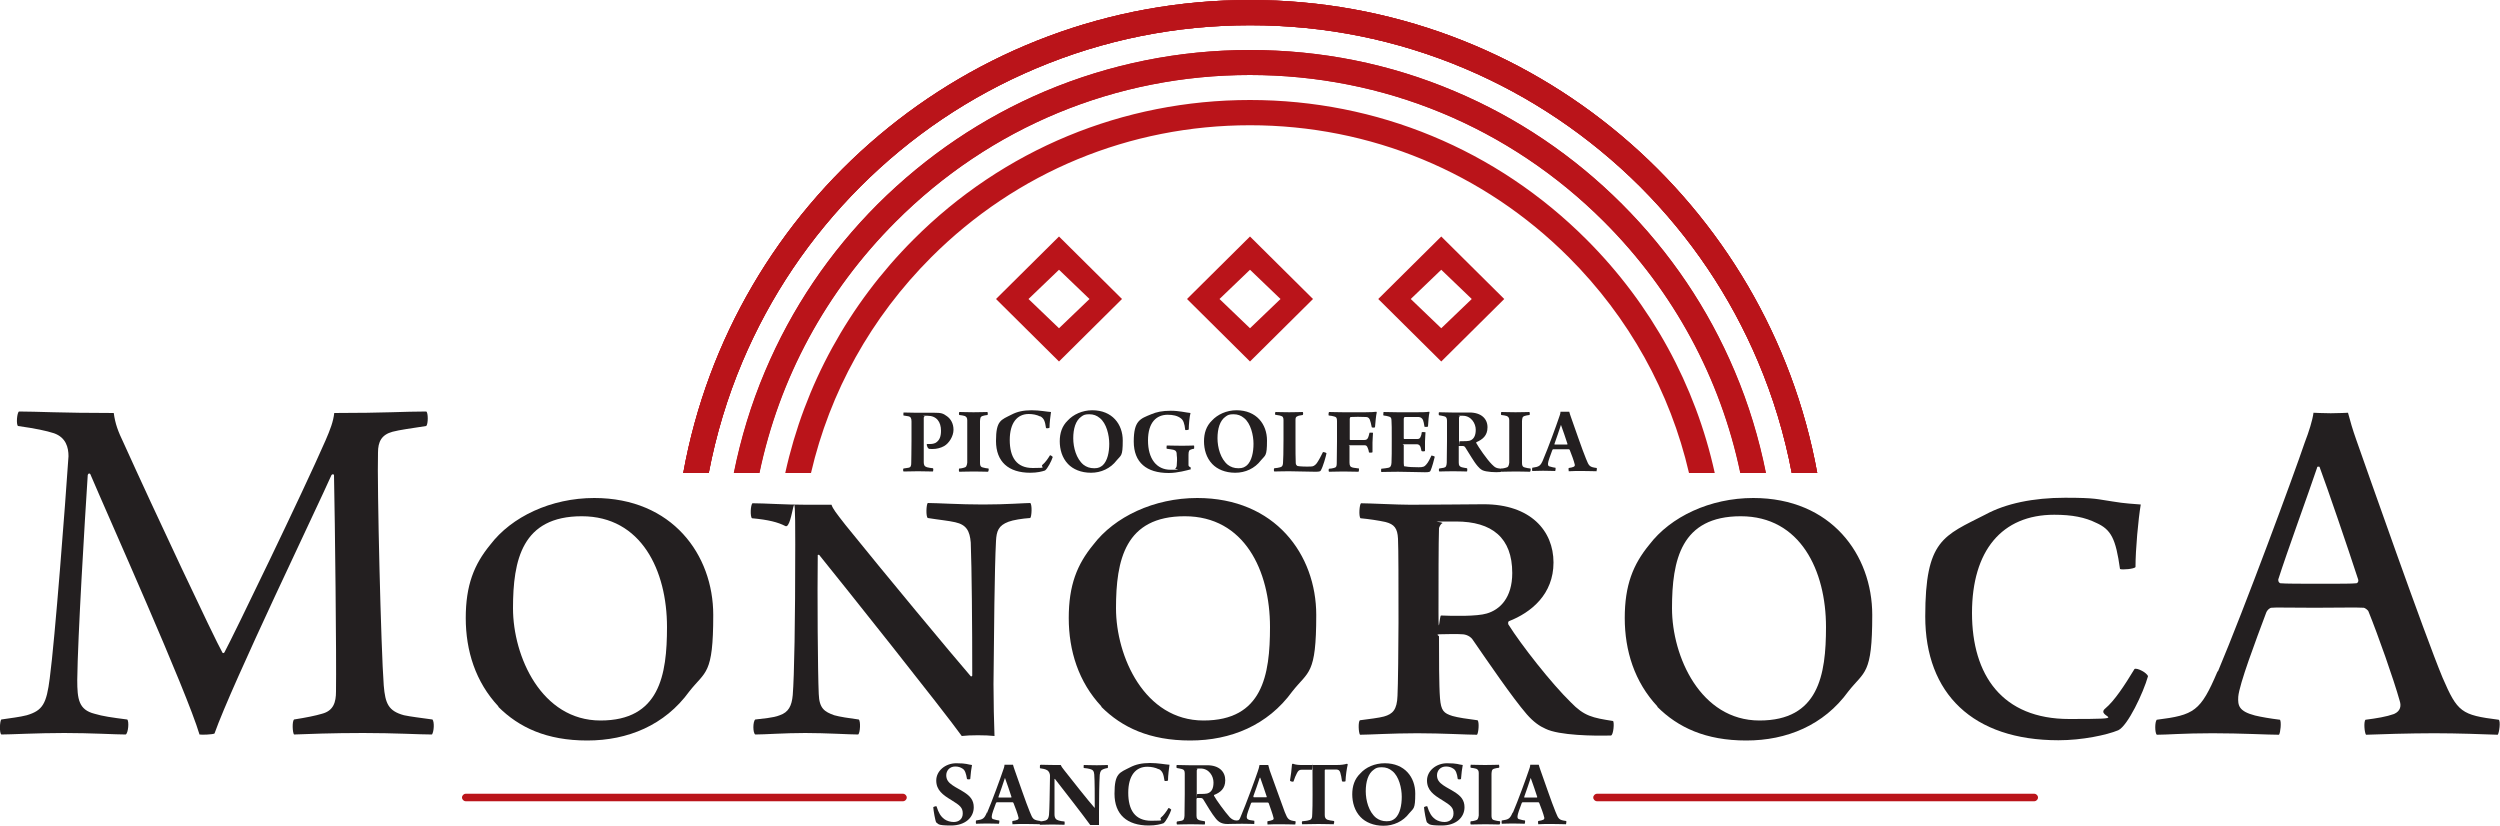 <svg xmlns="http://www.w3.org/2000/svg" id="b" width="1000" height="330.3" viewBox="0 0 1000 330.3"><g id="c"><g id="d"><path d="m7.6,164.6c7.1,0,16.6.6,37.9.6.6,4.4,1.7,7.3,4,12.1,12.1,26.8,36.2,78,39.5,83.8.2.2.6.2.8-.2,3.5-6.5,31.4-64.1,40.4-84.7,1.9-4.4,3.1-7.5,3.5-11,20.4,0,27.9-.6,36.8-.6.8.4.8,5,0,5.8-6.4,1-10.4,1.5-13.5,2.3-4.4,1.2-5.8,4-5.8,8.3-.4,12.9,1.2,78.9,2.3,93.2.6,7.3,1.9,10.2,8.1,11.9,2.9.6,6.4,1,11.4,1.7.8,1,.6,4.8-.2,6-5,0-14.8-.6-27.5-.6s-22.3.4-27.7.6c-.6-.8-.8-5.2,0-6,5-.8,8.5-1.5,11.2-2.3,4.6-1.2,5.6-4.6,5.6-8.9.2-13.7-.4-67.8-.8-86.6-.2-.4-.6-.4-1,0-5.6,12.7-39.7,83.4-46.8,103.4-.6.4-5.2.6-6,.4-5.2-17.5-36.4-87-43.7-104.2-.4-.4-.8-.2-1,.4-1.2,18.3-4,64.7-4.2,82,0,7.7.6,11.9,6.9,13.5,3.3,1,6.9,1.5,13.1,2.3.8.8.4,5.4-.6,6-4,0-13.9-.6-24.6-.6s-21.6.6-25.2.6c-.8-.8-.6-5.2,0-6,4-.6,7.5-1,10.2-1.7,6.4-1.9,7.9-4.6,9.2-14.8,2.1-15.8,6.2-69.5,7.5-88.8,0-3.5-1-7.5-5.8-9.2-3.1-1-7.3-1.9-14.4-2.9-.8-.6-.4-5.4.4-5.8Z" fill="#231f20" stroke-width="0"></path><path d="m199.4,282.6c-9.2-9.8-13.1-22.3-13.1-35.4s3.3-21.4,9.8-29.3c8.5-11.2,24.3-18.7,41.6-18.7,31.2,0,47.6,22.7,47.6,46.8s-3.1,22.3-9.6,30.6c-9.8,13.5-24.6,19.6-40.8,19.6s-27.3-5.2-35.6-13.5Zm67.4-31.8c0-22.5-10.2-44.3-34.1-44.3s-27.5,17.5-27.5,36.8,11.4,44.9,35,44.9,26.6-18.1,26.6-37.4Z" fill="#231f20" stroke-width="0"></path><path d="m332.6,201.9c.6,1.7,1.7,3.1,5.6,8.1,15.4,19.1,42.9,52.2,50.1,60.5.2.2.4,0,.6-.2,0-20.4-.2-42.9-.6-53.3-.4-4.6-1.7-7.1-6.2-8.1-2.5-.6-6.7-1-11-1.7-.8-.6-.6-5.4,0-6,3.7,0,12.7.6,22.1.6s16.9-.6,18.9-.6c.8.6.6,5.4,0,6-3.1.2-6.9.8-8.7,1.5-4,1.5-4.8,3.7-5,7.7-.6,11.2-.8,37.2-1,57.2,0,6.7.2,15.8.4,20.8-3.3-.4-10-.4-13.1,0-7.3-10.2-47.6-60.8-57-72.4-.2-.2-.6,0-.6,0-.2,15.4,0,47,.4,55.6.2,5.8,2.3,7.1,6.2,8.5,2.1.6,6,1.2,9.8,1.7.8.6.6,5.2-.2,6-3.5,0-12.9-.6-21.2-.6s-16.2.6-20,.6c-1-.6-1-5.2,0-6,2.9-.4,7.1-.6,9.8-1.7,3.5-1.2,4.8-3.7,5.2-8.1.6-7.7,1-28.7,1-60.3s-.8-5.4-4-7.3c-2.9-1.5-6.7-2.5-13.3-3.1-.8-.6-.6-5.4.2-6,4.8,0,13.1.6,21.6.6h10Z" fill="#231f20" stroke-width="0"></path><path d="m440.6,282.6c-9.2-9.8-13.1-22.3-13.1-35.4s3.3-21.4,9.8-29.3c8.5-11.2,24.3-18.7,41.6-18.7,31.2,0,47.6,22.7,47.6,46.8s-3.1,22.3-9.6,30.6c-9.8,13.5-24.6,19.6-40.8,19.6s-27.3-5.2-35.6-13.5Zm67.4-31.8c0-22.5-10.2-44.3-34.1-44.3s-27.5,17.5-27.5,36.8,11.4,44.9,35,44.9,26.6-18.1,26.6-37.4Z" fill="#231f20" stroke-width="0"></path><path d="m544.2,201.3c3.5,0,14.8.6,20,.6,11.2,0,23.1-.2,29.3-.2,18.7,0,27.9,10.6,27.9,23.3s-8.9,20-17.9,23.5c-.4.4-.2,1-.2,1.2,5.2,8.3,17.3,23.7,25,31.2,5.4,5.6,8.7,6.2,16.9,7.5.6.4.2,5.6-.8,5.8-6.7.2-20.8,0-26.2-2.7-2.3-1-4.8-2.7-7.5-5.8-5.8-6.7-15.8-21.4-21.4-29.5-1-1.7-2.9-2.5-4.6-2.5-2.1-.2-6.2,0-8.5,0s-.6.6-.6.8c0,8.1,0,19.8.4,24.8.4,5,1.5,6,5,7.1,2.1.6,6,1.2,10,1.7.8.6.4,5.2-.2,5.8-3.7,0-13.9-.6-23.9-.6s-19.6.6-22.9.6c-.6-.8-.8-5.4,0-5.8,3.1-.4,7.9-1,9.6-1.5,3.5-1,5.2-2.7,5.4-8.3.2-3.3.4-21.2.4-29.3,0-15.8,0-29.3-.2-33.5-.2-4.2-1.5-5.8-5-6.7-2.7-.6-6.7-1.2-10-1.5-.8-.8-.4-5.6.2-6Zm31.4,10c-.2,5.2-.2,22.9-.2,33.7s.4,1.2,1,1.2c4.6.2,14.4.4,18.3-.8,5.2-1.5,10.2-6.2,10.2-16.2,0-14.1-8.1-20.6-22.5-20.6s-4,0-5.6.8c-.4,0-1.2,1.5-1.2,1.9Z" fill="#231f20" stroke-width="0"></path><path d="m663,282.6c-9.2-9.8-13.1-22.3-13.1-35.4s3.3-21.4,9.8-29.3c8.5-11.2,24.3-18.7,41.6-18.7,31.2,0,47.6,22.7,47.6,46.8s-3.1,22.3-9.6,30.6c-9.8,13.5-24.6,19.6-40.8,19.6s-27.3-5.2-35.6-13.5Zm67.4-31.8c0-22.5-10.2-44.3-34.1-44.3s-27.5,17.5-27.5,36.8,11.4,44.9,35,44.9,26.6-18.1,26.6-37.4Z" fill="#231f20" stroke-width="0"></path><path d="m838.6,209.2c-4.6-2.3-9.8-3.3-16.9-3.3-21,0-32.9,14.4-32.9,39.3s12.1,42.4,38.9,42.4,10-.6,14.4-4.2c3.7-3.1,7.7-9.2,11.7-15.8,1-.6,5,1.5,5.4,2.9-1.9,6.7-8.1,19.8-11.9,21.6-4.6,1.9-14.4,4-23.9,4-34.3,0-53.3-18.7-53.3-49.5s7.3-32.2,24.1-40.8c8.1-4.4,19.1-6.7,31.8-6.7s12.7.6,19.1,1.5c4.6.8,8.9,1,11.2,1.2-1,6-2.1,17.9-2.1,25-.4.8-5.4,1.2-6.2.8-1.7-12.1-3.5-15.8-9.6-18.5Z" fill="#231f20" stroke-width="0"></path><path d="m887.2,268.5c10.6-25.2,30.2-78.2,34.7-91.5,1.7-4.4,3.1-8.9,3.5-11.9.8,0,3.3.2,6.9.2s6.2-.2,6.9-.2c.8,3.1,1.9,6.9,3.3,10.8,4.2,11.9,27.3,77.8,34.5,95.1,6,13.9,7.5,15,22.5,16.9.8.6.2,5.2-.4,6-5.4-.2-16-.6-25.4-.6s-22.9.4-27.3.6c-.6-.8-1-5.2-.2-6,4.6-.6,8.3-1.2,11.4-2.3,2.7-1.2,2.9-3.3,2.3-5.2-2.5-8.9-8.7-26.4-12.5-35.8-.2-.6-1.5-1.5-1.9-1.5-2.9-.2-10.2,0-19.6,0-13.3,0-14.8-.2-17.3,0-.8,0-1.9,1.2-2.1,1.9-4.2,11.2-10.8,28.7-11.2,33.7-.2,3.5.2,5.8,6.7,7.5,2.5.6,6,1.2,10,1.7.6.8.2,5.2-.4,6-4.4,0-15-.6-26.6-.6s-18.3.6-22.3.6c-.8-.8-.8-5.2,0-6,15-1.9,17.5-3.3,24.3-19.3Zm39.7-81.6c-3.5,10.4-12.1,33.9-15.6,44.9,0,.8.2,1.2.8,1.5,2.1.2,8.7.2,16.6.2s11.9,0,13.9-.2c.4,0,1-.8.6-1.7-4.2-12.9-12.1-36-15.4-44.9-.2,0-.8-.2-1,.2Z" fill="#231f20" stroke-width="0"></path><path d="m601.7,119.6l-25.2-25-25.2,25,25.2,25,25.2-25Zm-25.2-11.7l12.2,11.7-12.2,11.7-12.2-11.7,12.2-11.7Z" fill="#ba141a" stroke-width="0"></path><path d="m448.8,119.6l-25.2-25-25.2,25,25.2,25,25.2-25Zm-25.2-11.7l12.2,11.7-12.2,11.7-12.2-11.7,12.2-11.7Z" fill="#ba141a" stroke-width="0"></path><path d="m500,94.6l-25.2,25,25.2,25,25.2-25-25.2-25Zm-12.2,25l12.2-11.7,12.2,11.7-12.2,11.7-12.2-11.7Z" fill="#ba141a" stroke-width="0"></path><path d="m370.7,178c0-.2,0-.4.2-.4.2,0,.7,0,1.2,0,.9,0,1.6-.2,2.2-.5,1.4-.9,2.1-2.3,2.1-4.8,0-3.6-1.8-6-5.4-6s-.9,0-1.2.2c0,0-.2.3-.3.5,0,1.1,0,3.3,0,8.8s0,7,0,9.1c0,1.1.3,1.7,1.3,2,.7.2,1.5.3,2.4.4.2.2.1,1.1,0,1.3-1.4,0-4-.1-6-.1s-4.2.1-5.8.1c-.2-.2-.2-1.1,0-1.2.8-.1,1.4-.2,2-.3,1-.2,1.1-.9,1.1-2.1,0-1.4.1-4.2.1-8.7s0-6.5,0-7.7c0-1.3-.3-1.9-1.3-2.1-.5-.1-1.2-.2-1.9-.3-.1-.2,0-1.1,0-1.2.9,0,3.1.1,5.1.1,2.7,0,4.5,0,7.2,0s3.5.2,5.1,1.4c1.4,1,2.6,2.8,2.6,5.4s-1.8,5.4-3.7,6.5c-1.4.8-3.1,1.2-4.6,1.2s-1.3,0-1.7-.2c-.3-.2-.6-.9-.6-1.1Z" fill="#231f20" stroke-width="0"></path><path d="m383.9,164.8c1.2,0,3.1.1,5.5.1s4.7-.1,5.6-.1c.1.2.2,1,0,1.2-.8.1-1.5.2-2,.4-.9.3-.9.9-1,2,0,1.3,0,4.3,0,7.7s0,7.5,0,9c0,.9.1,1.7,1.2,1.9.5.2,1.4.3,2.2.4.2.2,0,1.2-.2,1.3-1.4,0-3.1-.1-5.6-.1s-4.5.1-5.9.1c-.2-.2-.2-1.1,0-1.3.8,0,1.4-.2,1.8-.3,1-.2,1.2-.7,1.4-2,0-1.2,0-5.6,0-9.4s0-5.9,0-7.6c0-.9-.3-1.4-1-1.7-.7-.2-1.2-.3-2.2-.4-.2-.2-.1-1.1,0-1.2Z" fill="#231f20" stroke-width="0"></path><path d="m416.1,166.6c-1.4-.7-3-1-4.6-1-4.6,0-7.6,3.5-7.6,10.4s2.7,11.2,9.2,11.2,2.8-.3,3.9-1.3c1-.8,2.1-2.3,3-3.8.3,0,.9.4,1.1.7-.5,1.6-2.1,4.7-3.1,5.4-1.2.4-3.1.9-5.9.9-8.7,0-13.7-4.4-13.7-12.7s2-8.4,6.3-10.6c2.1-1.1,4.6-1.7,7.9-1.7s6.1.6,7.8.7c-.2,1.3-.6,4.4-.6,6.3-.2.2-1.3.3-1.4.1-.4-2.6-.7-3.8-2.3-4.7Z" fill="#231f20" stroke-width="0"></path><path d="m427.2,185.6c-2.4-2.5-3.3-5.9-3.3-9.1s.9-6.1,3.2-8.3c2.2-2.4,5.8-4.1,9.8-4.1,8,0,12.2,5.6,12.2,12.1s-.7,5.8-2.4,7.9c-2.5,3.3-6.3,5-10.3,5s-7.2-1.4-9.2-3.5Zm13.9.5c1.9-1.8,2.6-5.2,2.6-8.6s-1.1-8.2-3.8-10.3c-1.2-1-2.5-1.5-4.2-1.5s-2.3.3-3.1.9c-2.4,1.6-3.3,5-3.3,8.7s1.2,8.2,4.1,10.6c1.2.9,2.5,1.4,4.3,1.4s2.5-.5,3.4-1.2Z" fill="#231f20" stroke-width="0"></path><path d="m476.4,187.7c-1.5.4-5.4,1.5-8.9,1.5-8.9,0-14-4.2-14-12.6s2.6-9.1,7-10.9c2.1-.9,4.4-1.4,7.8-1.4s5.9.7,7.9.9c-.4,1.5-.7,4.7-.7,6.6-.2.2-1.2.3-1.4.2-.3-2.7-.8-4-1.8-4.7-1.3-1-3.1-1.4-5.2-1.4-4.5,0-7.9,3-7.9,10.3s3.4,11.7,9,11.7,1.5-.2,1.9-.5c.4-.2.6-.9.6-1.3.1-1.1.2-2.8,0-4,0-1.3-.2-1.9-1.4-2.2-.7-.2-1.4-.2-2.6-.4-.2-.2,0-1.2,0-1.3,1.2,0,3.6.1,6.2.1s3.9-.1,4.7-.1c.1.1.1,1.2,0,1.3-.4,0-.9.2-1.2.3-.7.2-1,.6-1,2.1,0,1.1,0,3.5,0,4.1,0,.5.2.6.9,1,0,.2,0,.8-.2.9Z" fill="#231f20" stroke-width="0"></path><path d="m484.9,185.6c-2.4-2.5-3.3-5.9-3.3-9.1s.9-6.1,3.2-8.3c2.2-2.4,5.8-4.1,9.8-4.1,8,0,12.2,5.6,12.2,12.1s-.7,5.8-2.4,7.9c-2.5,3.3-6.3,5-10.3,5s-7.2-1.4-9.2-3.5Zm13.9.5c1.9-1.8,2.6-5.2,2.6-8.6s-1.1-8.2-3.8-10.3c-1.2-1-2.5-1.5-4.2-1.5s-2.3.3-3.1.9c-2.4,1.6-3.3,5-3.3,8.7s1.2,8.2,4.1,10.6c1.2.9,2.5,1.4,4.3,1.4s2.5-.5,3.4-1.2Z" fill="#231f20" stroke-width="0"></path><path d="m510.1,164.8c1.4,0,2.6.1,5.6.1s4.2-.1,5.4-.1c.2.2.2,1,0,1.2-1,.2-1.5.2-1.9.4-.9.3-1,.7-1,1.6,0,.9,0,3.7,0,7.5,0,4.2,0,8.5.1,9.7,0,.7.4,1,.7,1.2.9.2,3.7.3,5.4.2.8,0,1.5-.3,2.3-1.3.7-1,1.8-3,2.5-4.5.2,0,1.2.2,1.4.5-.2,1.1-1.4,5.5-2.3,6.9-.1.3-.5.5-2.1.5-2.9,0-7.9-.2-10.7-.2s-4.6.1-5.8.1c-.2-.2-.2-1.1,0-1.3,1.2-.1,1.6-.2,2.4-.4.8-.2,1-.7,1.1-1.6.1-.9.2-5,.2-9.3s0-6.5,0-7.9c0-1-.2-1.6-1.2-1.8-.5-.2-1.3-.2-2.1-.4-.2-.2,0-1.1.1-1.2Z" fill="#231f20" stroke-width="0"></path><path d="m531.7,164.8c1.2,0,3.3.1,5.6.1h8.8c2.4,0,3.7-.1,4.4-.2.1,0,.2.2.2.3-.3,1.2-.5,3.5-.7,5.9-.2.2-1.1.2-1.3,0-.3-1.4-.5-2.4-.8-3.1-.4-.8-.9-1-1.6-1-1.2-.1-5.2-.1-6,0-.2,0-.4.4-.4.7,0,2.1,0,5.4,0,8.3,0,.1.1.2.2.2,1.3,0,4.4,0,5.6,0,1,0,1.3-.4,1.6-1.1.2-.4.3-1.1.5-1.8.2-.1,1.2,0,1.4,0,0,.9-.2,2.4-.2,3.9s0,2.8,0,3.9c-.2.2-1.1.2-1.4.1-.1-.8-.3-1.3-.5-1.8-.3-.9-.7-1.1-1.3-1.1-1,0-4.8,0-5.8,0s-.2.2-.2.2c0,2.4,0,4.9,0,6.7,0,1.2.3,1.8,1.2,2,.7.2,1.6.2,2.6.4,0,.3,0,1.1-.2,1.3-1.8,0-3.6-.1-6-.1s-3.8.1-5.8.1c-.2-.2-.2-1,0-1.2.7,0,1.4-.2,1.9-.3,1-.2,1.2-.7,1.2-1.9,0-1,.1-5.5.1-8.7s0-6.8,0-8.2c0-1.3-.3-1.6-1.1-1.8-.6-.2-1.3-.3-2.2-.4-.2-.2,0-1.1,0-1.2Z" fill="#231f20" stroke-width="0"></path><path d="m553.4,164.8c1.4,0,3.7.1,5.6.1h7.8c1.5,0,3.6,0,4.8-.2,0,0,.2,0,.2.2-.3,1.2-.5,3.7-.6,5.7-.2.2-1.2.2-1.4.1-.2-1.4-.4-2.1-.6-2.7-.4-.8-.9-1.1-1.7-1.2-.9,0-5.1,0-5.6,0-.2,0-.4.5-.4.7,0,2.4,0,5.4,0,7.8,0,.2.1.3.2.3,1.2,0,4,0,5.3,0,.8,0,1.1-.4,1.4-1.3.2-.4.2-.9.3-1.4.2-.2,1.3,0,1.5,0,0,.9-.2,2.4-.2,3.7s0,2.8,0,3.8c-.2.2-1.2.2-1.4,0-.3-1.1-.2-1.1-.4-1.6-.2-.5-.5-1-1.3-1.1-.9,0-3.9,0-5.2,0s-.2.2-.2.3c0,2.2,0,5.3,0,7.2s.4,1.2.9,1.4c.8.2,3.1.3,5.1.3,1.7,0,2.3-.2,3.1-1.2.7-.8,1.4-2.2,2-3.5.2,0,1.2.3,1.3.5-.2,1-1.1,4.3-1.7,5.6-.2.4-.4.6-2.2.6-3.3,0-6.7-.2-10.8-.2s-4.7.1-6.7.1c-.1-.2-.1-1.1,0-1.3,1.3-.1,2.3-.3,2.9-.4.8-.2,1.1-.7,1.2-2,.1-1.7.1-4.9.1-9.3s0-6.3-.1-7.5c0-1.2-.3-1.5-1.1-1.7-.6-.2-1.2-.3-2.1-.4-.2-.2,0-1.1,0-1.2Z" fill="#231f20" stroke-width="0"></path><path d="m583.7,178.2s-.2.2-.2.2c0,2.3,0,5.1,0,6.6,0,1.2.3,1.6,1.2,1.9.7.2,1.1.2,2.1.4.2.1.1,1.2,0,1.3-.8,0-2.7-.1-5.6-.1s-4.7.1-5.5.1c-.2-.2-.2-1.1,0-1.2.7-.1,1.4-.2,1.8-.3.9-.2,1.1-.7,1.2-2,0-1.1.1-6.4.1-8.7,0-3.8,0-6.7,0-8.2,0-1-.4-1.6-1.2-1.7-.5-.1-1.2-.3-2-.4-.2-.2-.1-1.2,0-1.2.9,0,3.7.1,5.1.1,2.9,0,5,0,7.1,0,4.7,0,7.2,2.5,7.2,5.9s-2,4.9-4.5,6c0,0,0,.2,0,.3.9,1.7,4.3,6.6,6.2,8.5,1.4,1.4,1.8,1.6,3.9,1.8,0,0-.1,1.2-.3,1.3-2.1.2-5.8,0-7.3-.7-.8-.4-1.5-1.1-1.9-1.6-1.6-1.8-3.5-5.3-4.9-7.4-.3-.5-.6-.7-1.1-.7h-1.6Zm.2-11.7c-.1,0-.3.4-.3.6,0,1,0,4.7,0,9.1s.1.3.2.3c2,0,3.8,0,4.5-.4,1.1-.5,2-1.7,2-4.2s-1.8-5.6-5.2-5.6-.9,0-1.2.2Z" fill="#231f20" stroke-width="0"></path><path d="m600.7,164.8c1.2,0,3.1.1,5.5.1s4.7-.1,5.6-.1c.1.2.2,1,0,1.2-.8.1-1.5.2-2,.4-.9.3-.9.9-1,2,0,1.3,0,4.3,0,7.7s0,7.5,0,9c0,.9.1,1.7,1.2,1.9.5.2,1.4.3,2.2.4.2.2,0,1.2-.2,1.3-1.4,0-3.1-.1-5.6-.1s-4.5.1-5.9.1c-.2-.2-.2-1.1,0-1.3.8,0,1.4-.2,1.8-.3,1-.2,1.2-.7,1.4-2,0-1.2,0-5.6,0-9.4s0-5.9,0-7.6c0-.9-.3-1.4-1-1.7-.7-.2-1.2-.3-2.2-.4-.2-.2-.1-1.1,0-1.2Z" fill="#231f20" stroke-width="0"></path><path d="m617.2,184c2.1-4.9,5.4-14,6.3-16.7.3-.8.7-1.9.7-2.6.5,0,1.1,0,1.7,0s1.4,0,1.8,0c.2.6.4,1.5.7,2.2,1.2,3.3,4.6,13.3,6,16.6,1.2,3,1.4,3.3,4.3,3.7.1.2,0,1.1-.1,1.3-1,0-2.8-.1-5.4-.1s-4.4,0-5.7.1c0-.2-.2-1.1,0-1.3.8-.1,1.6-.3,2-.5.4-.2.5-.6.4-.9-.3-1.4-1.4-4.3-2-5.8,0,0-.2-.3-.3-.3-.6,0-1.9,0-3.2,0-1.8,0-2.6,0-3.1,0-.2,0-.3.2-.4.4-.7,1.9-1.7,4.5-1.7,5.3s0,1.1,1.1,1.3c.6.2,1.2.3,1.9.4.1.2,0,1.1-.1,1.3-1,0-2.7-.1-4.9-.1s-3.1.1-4.3.1c-.1-.2-.1-1,0-1.3,2.8-.4,3.3-.7,4.4-3.3Zm7.2-14.1c-.7,2.1-1.9,5.7-2.6,7.6,0,.2,0,.2,0,.3.4,0,1.3,0,2.5,0s2.2,0,2.6,0c0,0,.1-.2.1-.2-.5-1.6-1.9-5.7-2.6-7.6,0,0-.1,0-.2,0Z" fill="#231f20" stroke-width="0"></path><path d="m634.6,95.8c-36-36-83.8-55.8-134.6-55.8s-98.7,19.8-134.6,55.8c-26,26-43.6,58.3-51.3,93.4h10.3c7.5-32.4,24-62.2,48.1-86.3,34.1-34.1,79.4-52.8,127.5-52.8s93.5,18.8,127.5,52.8c24.1,24.1,40.6,53.9,48.1,86.3h10.3c-7.7-35.1-25.3-67.4-51.3-93.4Zm59.2,52.7c-10.6-25.1-25.8-47.6-45.1-66.9-19.3-19.3-41.8-34.5-66.9-45.1-25.9-11-53.5-16.5-81.9-16.5s-56,5.6-81.9,16.5c-25,10.6-47.5,25.8-66.9,45.1-19.3,19.3-34.5,41.8-45.1,66.9-5.6,13.2-9.7,26.8-12.5,40.7h10.2c7.9-37.8,26.5-72.5,54.5-100.5,37.8-37.9,88.2-58.7,141.7-58.7s103.8,20.8,141.7,58.7c27.9,27.9,46.6,62.7,54.5,100.5h10.2c-2.8-13.9-6.9-27.5-12.5-40.7Zm-59.2-52.7c-36-36-83.8-55.8-134.6-55.8s-98.7,19.8-134.6,55.8c-26,26-43.6,58.3-51.3,93.4h10.3c7.5-32.4,24-62.2,48.1-86.3,34.1-34.1,79.4-52.8,127.5-52.8s93.5,18.8,127.5,52.8c24.1,24.1,40.6,53.9,48.1,86.3h10.3c-7.7-35.1-25.3-67.4-51.3-93.4ZM500,0c-113.2,0-207.3,81.6-226.7,189.2h10.2c2.9-15.2,7.4-30.2,13.5-44.6,11.1-26.2,27-49.8,47.2-70,20.2-20.2,43.8-36.1,70.1-47.2,27.2-11.5,56-17.3,85.8-17.3s58.6,5.8,85.8,17.3c26.2,11.1,49.8,27,70.1,47.2,20.2,20.2,36.1,43.8,47.2,70,6.1,14.4,10.6,29.3,13.5,44.6h10.2C707.3,81.6,613.2,0,500,0Zm134.6,95.8c-36-36-83.8-55.8-134.6-55.8s-98.7,19.8-134.6,55.8c-26,26-43.6,58.3-51.3,93.4h10.3c7.5-32.4,24-62.2,48.1-86.3,34.1-34.1,79.4-52.8,127.5-52.8s93.5,18.8,127.5,52.8c24.1,24.1,40.6,53.9,48.1,86.3h10.3c-7.7-35.1-25.3-67.4-51.3-93.4Zm59.2,52.7c-10.6-25.1-25.8-47.6-45.1-66.9-19.3-19.3-41.8-34.5-66.9-45.1-25.9-11-53.5-16.5-81.9-16.5s-56,5.6-81.9,16.5c-25,10.6-47.5,25.8-66.9,45.1-19.3,19.3-34.5,41.8-45.1,66.9-5.6,13.2-9.7,26.8-12.5,40.7h10.2c7.9-37.8,26.5-72.5,54.5-100.5,37.8-37.9,88.2-58.7,141.7-58.7s103.8,20.8,141.7,58.7c27.9,27.9,46.6,62.7,54.5,100.5h10.2c-2.8-13.9-6.9-27.5-12.5-40.7Zm-59.2-52.7c-36-36-83.8-55.8-134.6-55.8s-98.7,19.8-134.6,55.8c-26,26-43.6,58.3-51.3,93.4h10.3c7.5-32.4,24-62.2,48.1-86.3,34.1-34.1,79.4-52.8,127.5-52.8s93.5,18.8,127.5,52.8c24.1,24.1,40.6,53.9,48.1,86.3h10.3c-7.7-35.1-25.3-67.4-51.3-93.4Zm0,0c-36-36-83.8-55.8-134.6-55.8s-98.7,19.8-134.6,55.8c-26,26-43.6,58.3-51.3,93.4h10.3c7.5-32.4,24-62.2,48.1-86.3,34.1-34.1,79.4-52.8,127.5-52.8s93.5,18.8,127.5,52.8c24.1,24.1,40.6,53.9,48.1,86.3h10.3c-7.7-35.1-25.3-67.4-51.3-93.4Zm59.2,52.7c-10.6-25.1-25.8-47.6-45.1-66.9-19.3-19.3-41.8-34.5-66.9-45.1-25.9-11-53.5-16.5-81.9-16.5s-56,5.6-81.9,16.5c-25,10.6-47.5,25.8-66.9,45.1-19.3,19.3-34.5,41.8-45.1,66.9-5.6,13.2-9.7,26.8-12.5,40.7h10.2c7.9-37.8,26.5-72.5,54.5-100.5,37.8-37.9,88.2-58.7,141.7-58.7s103.8,20.8,141.7,58.7c27.9,27.9,46.6,62.7,54.5,100.5h10.2c-2.8-13.9-6.9-27.5-12.5-40.7Zm-59.2-52.7c-36-36-83.8-55.8-134.6-55.8s-98.7,19.8-134.6,55.8c-26,26-43.6,58.3-51.3,93.4h10.3c7.5-32.4,24-62.2,48.1-86.3,34.1-34.1,79.4-52.8,127.5-52.8s93.5,18.8,127.5,52.8c24.1,24.1,40.6,53.9,48.1,86.3h10.3c-7.7-35.1-25.3-67.4-51.3-93.4Zm0,0c-36-36-83.8-55.8-134.6-55.8s-98.7,19.8-134.6,55.8c-26,26-43.6,58.3-51.3,93.4h10.3c7.5-32.4,24-62.2,48.1-86.3,34.1-34.1,79.4-52.8,127.5-52.8s93.5,18.8,127.5,52.8c24.1,24.1,40.6,53.9,48.1,86.3h10.3c-7.7-35.1-25.3-67.4-51.3-93.4Z" fill="#ba141a" stroke-width="0"></path><path d="m693.9,148.5c-10.6-25.1-25.8-47.6-45.1-66.9-19.3-19.3-41.8-34.5-66.9-45.1-25.9-11-53.5-16.5-81.9-16.5s-56,5.6-81.9,16.5c-25,10.6-47.5,25.8-66.9,45.1-19.3,19.3-34.5,41.8-45.1,66.9-5.6,13.2-9.7,26.8-12.5,40.7h10.2c7.9-37.8,26.5-72.5,54.5-100.5,37.8-37.9,88.2-58.7,141.7-58.7s103.8,20.8,141.7,58.7c27.9,27.9,46.6,62.7,54.5,100.5h10.2c-2.8-13.9-6.9-27.5-12.5-40.7ZM500,0c-113.2,0-207.3,81.6-226.7,189.2h10.2c2.9-15.2,7.4-30.2,13.5-44.6,11.1-26.2,27-49.8,47.2-70,20.2-20.2,43.8-36.1,70.1-47.2,27.2-11.5,56-17.3,85.8-17.3s58.6,5.8,85.8,17.3c26.2,11.1,49.8,27,70.1,47.2,20.2,20.2,36.1,43.8,47.2,70,6.1,14.4,10.6,29.3,13.5,44.6h10.2C707.3,81.6,613.2,0,500,0Zm193.9,148.5c-10.6-25.1-25.8-47.6-45.1-66.9-19.3-19.3-41.8-34.5-66.9-45.1-25.9-11-53.5-16.5-81.9-16.5s-56,5.6-81.9,16.5c-25,10.6-47.5,25.8-66.9,45.1-19.3,19.3-34.5,41.8-45.1,66.9-5.6,13.2-9.7,26.8-12.5,40.7h10.2c7.9-37.8,26.5-72.5,54.5-100.5,37.8-37.9,88.2-58.7,141.7-58.7s103.8,20.8,141.7,58.7c27.9,27.9,46.6,62.7,54.5,100.5h10.2c-2.8-13.9-6.9-27.5-12.5-40.7Zm0,0c-10.6-25.1-25.8-47.6-45.1-66.9-19.3-19.3-41.8-34.5-66.9-45.1-25.9-11-53.5-16.5-81.9-16.5s-56,5.6-81.9,16.5c-25,10.6-47.5,25.8-66.9,45.1-19.3,19.3-34.5,41.8-45.1,66.9-5.6,13.2-9.7,26.8-12.5,40.7h10.2c7.9-37.8,26.5-72.5,54.5-100.5,37.8-37.9,88.2-58.7,141.7-58.7s103.8,20.8,141.7,58.7c27.9,27.9,46.6,62.7,54.5,100.5h10.2c-2.8-13.9-6.9-27.5-12.5-40.7Z" fill="#ba141a" stroke-width="0"></path><path d="m500,0c-113.2,0-207.3,81.6-226.7,189.2h10.2c2.9-15.2,7.4-30.2,13.5-44.6,11.1-26.2,27-49.8,47.2-70,20.2-20.2,43.8-36.1,70.1-47.2,27.2-11.5,56-17.3,85.8-17.3s58.6,5.8,85.8,17.3c26.2,11.1,49.8,27,70.1,47.2,20.2,20.2,36.1,43.8,47.2,70,6.1,14.4,10.6,29.3,13.5,44.6h10.2C707.3,81.6,613.2,0,500,0Z" fill="#ba141a" stroke-width="0"></path><path d="m377.8,327.7c1,.7,2.4,1.1,3.7,1.1,1.9,0,3.6-1.1,3.6-3.4s-1-3.2-4.6-5.4c-3.3-2-6-3.9-6-7.8s3.7-6.9,8-6.9,4.5.5,6.3.7c-.3,1.4-.5,3.3-.7,5.6-.2.2-1.1.2-1.3,0-.4-2.3-.8-3.5-1.7-4.1-.9-.6-1.8-.9-3-.9-2.3,0-3.6,1.7-3.6,3.5s.9,2.9,2.5,4c1.6,1.1,3,1.7,4.5,2.7,2.6,1.6,4,3.3,4,6.1,0,4-3.3,7.3-9.1,7.3s-4.9-.7-5.9-1.2c-.4-.6-1.1-4.7-1.2-6.1.1-.2,1.1-.5,1.3-.4.8,2.6,1.7,4.1,3.1,5.1Z" fill="#231f20" stroke-width="0"></path><path d="m394.8,325.2c2.1-4.9,5.4-14,6.3-16.7.3-.8.7-1.9.7-2.6.5,0,1.1,0,1.7,0s1.4,0,1.7,0c.2.6.4,1.5.7,2.2,1.2,3.3,4.6,13.3,6,16.6,1.2,3,1.4,3.3,4.3,3.7.1.2,0,1.1-.1,1.3-1,0-2.8-.1-5.4-.1s-4.4,0-5.7.1c0-.2-.2-1.1,0-1.3.8-.1,1.6-.3,2-.5.4-.2.5-.6.4-.9-.3-1.4-1.4-4.3-2-5.8,0,0-.2-.3-.3-.3-.6,0-1.9,0-3.2,0-1.8,0-2.6,0-3.1,0-.2,0-.3.2-.4.3-.7,1.9-1.7,4.5-1.7,5.3s0,1.1,1.1,1.3c.6.2,1.2.3,1.9.4.1.2,0,1.1-.1,1.3-1,0-2.7-.1-4.9-.1s-3.1.1-4.3.1c-.1-.2-.1-1.1,0-1.3,2.8-.4,3.3-.7,4.4-3.3Zm7.2-14.1c-.7,2.1-1.9,5.7-2.6,7.6,0,.2,0,.2,0,.3.4,0,1.3,0,2.5,0s2.2,0,2.6,0c0,0,.1-.2.1-.2-.5-1.6-1.9-5.7-2.6-7.6,0,0-.1,0-.2,0Z" fill="#231f20" stroke-width="0"></path><path d="m416.4,305.9c1.2,0,3.1.1,5.4.1s2.1,0,2.5,0c.2.5.5,1,1.4,2.1,3.3,4.2,9.7,12.3,12.1,15,0,0,0,0,.1,0,0-5,0-10.7-.2-13.3-.1-1.3-.5-1.9-1.7-2.2-.7-.2-1.4-.3-2.5-.4-.1-.2,0-1.2,0-1.2,1,0,2.8.1,5.2.1s3.7-.1,4.4-.1c.1.1.1,1.1,0,1.2-.6.1-1.1.2-1.6.4-1.1.4-1.4.9-1.6,2.3-.2,3.3-.3,8.9-.3,14.7,0,1.8,0,4,0,5.4-.6,0-2.8,0-3.5,0-2.2-3.1-11.6-15.2-14.1-18.4,0-.1-.2,0-.2,0,0,4.2,0,12.3,0,14.1,0,1.6.6,2.2,1.7,2.5.6.2,1.3.3,2.3.4.1.2.1,1.1,0,1.3-1.2,0-3-.1-4.9-.1s-3.8.1-4.9.1c-.2-.2-.1-1.1,0-1.3.9-.1,1.5-.2,2.2-.4.9-.3,1.2-.9,1.4-2.2.2-2.1.3-9.1.4-15.7,0-.8-.4-1.9-1.3-2.3-.7-.4-1.5-.5-2.7-.7-.1-.2,0-1.2,0-1.3Z" fill="#231f20" stroke-width="0"></path><path d="m463.5,307.7c-1.4-.7-3-1-4.6-1-4.6,0-7.6,3.5-7.6,10.4s2.7,11.2,9.2,11.2,2.8-.3,3.9-1.3c1-.8,2.1-2.3,3-3.8.3,0,.9.4,1.1.7-.5,1.6-2.1,4.7-3.1,5.4-1.2.4-3.1.9-5.9.9-8.7,0-13.7-4.4-13.7-12.7s2-8.4,6.3-10.6c2.1-1.1,4.6-1.7,7.9-1.7s6.1.6,7.8.7c-.2,1.3-.6,4.4-.6,6.3-.2.2-1.3.3-1.4.1-.4-2.6-.7-3.8-2.3-4.7Z" fill="#231f20" stroke-width="0"></path><path d="m478.8,319.3s-.2.2-.2.2c0,2.3,0,5.1,0,6.7,0,1.2.3,1.6,1.2,1.9.7.2,1.1.2,2.1.4.2.1.1,1.2,0,1.3-1.1,0-3-.1-5.6-.1s-4.7.1-5.5.1c-.2-.2-.2-1.1,0-1.2.7-.1,1.4-.2,1.8-.3.9-.2,1.1-.7,1.2-2,0-1.1.1-6.4.1-8.7,0-3.8,0-6.7,0-8.2,0-1.1-.3-1.6-1.2-1.8-.5-.1-1.2-.3-2-.4-.2-.2-.1-1.2,0-1.2.9,0,3.7.1,5.1.1,2.9,0,5,0,7.1,0,4.8,0,7.2,2.6,7.2,6s-2,4.9-4.5,5.9c0,0,0,.2,0,.3.9,1.7,4.4,6.5,6.3,8.6.7.7,1.6,1.3,2.7,1.3s1.2-.4,1.7-1.6c2.1-4.9,5.9-15.3,6.8-18,.3-.8.6-1.9.7-2.6.4,0,1,0,1.8,0s1.3,0,1.7,0c.2.6.4,1.5.6,2.2,1.2,3.2,4.7,13.2,6,16.6,1.2,3,1.5,3.3,4.3,3.7.1.2,0,1.1-.1,1.3-1,0-2.8-.1-5.4-.1s-4.4,0-5.7.1c0-.2-.1-1.1,0-1.3.7-.1,1.6-.3,2-.5.5-.2.5-.6.4-.9-.3-1.4-1.4-4.3-1.9-5.8,0,0-.2-.3-.4-.3-.6,0-1.9,0-3.2,0-1.9,0-2.6,0-3.1,0-.2,0-.3.2-.4.3-.7,1.9-1.7,4.5-1.7,5.3,0,.6,0,1.1,1.1,1.4.6.1,1.1.2,1.9.3.1.2,0,1.1,0,1.3-1,0-1.7-.1-4.9-.1s-4.4.1-5.8.1c-2.2,0-3.5-.7-4.7-2.2-1.6-1.9-3.6-5.4-4.9-7.5-.3-.5-.6-.7-1.1-.7h-1.6Zm.2-11.7c-.1,0-.3.4-.3.6,0,1,0,4.7,0,9.1s0,.3.2.3c2,0,3.8,0,4.5-.4,1.1-.5,2-1.6,2-4.2s-1.8-5.6-5.2-5.6-.9,0-1.2.2Zm22.4,11c0,.2,0,.3.1.3.4,0,1.3,0,2.5,0s2.2,0,2.6,0c0,0,.2-.2.1-.2-.5-1.6-1.9-5.6-2.6-7.6,0,0-.2,0-.2,0-.7,2.1-1.9,5.7-2.6,7.5Z" fill="#231f20" stroke-width="0"></path><path d="m533.5,329.7c-1.4,0-3.5-.1-6.1-.1s-5.3.1-6.5.1c-.2-.2-.2-1.1,0-1.2,1-.1,2.1-.2,2.6-.4,1.1-.2,1.4-.8,1.4-2.5.2-3.6.1-11.2.1-17.4s-.1-.3-.2-.3c-.7,0-3.1,0-4.2,0-.8,0-1.3.3-1.8,1.3-.5.9-1,2.1-1.4,3.4-.2.2-1.3,0-1.4-.4.3-1.6.7-4.8.8-6.5,0,0,.3-.3.4-.2,1,.4,2.3.5,3.4.5h14c2,0,3.1-.2,4.2-.5.1,0,.3.2.3.3-.4,1.6-.8,4.3-.9,6.7-.2.2-1.3.2-1.4,0-.2-1.4-.4-2.6-.7-3.5-.3-.9-.7-1.1-1.5-1.2-1.3,0-3.8,0-4.5,0,0,0-.2.2-.2.3,0,5.6,0,15.7,0,17.9,0,1,.3,1.6,1.1,1.9.6.2,1.2.3,2.6.5.2.2,0,1.1-.1,1.2Z" fill="#231f20" stroke-width="0"></path><path d="m544.2,326.8c-2.4-2.5-3.3-5.9-3.3-9.1s.9-6.1,3.2-8.3c2.2-2.5,5.8-4.1,9.8-4.1,8,0,12.2,5.6,12.2,12.1s-.7,5.8-2.4,7.9c-2.5,3.3-6.3,5-10.3,5s-7.2-1.4-9.2-3.5Zm13.9.5c1.9-1.8,2.6-5.2,2.6-8.6s-1.1-8.2-3.8-10.3c-1.2-1-2.5-1.5-4.2-1.5s-2.3.3-3.1.9c-2.4,1.6-3.3,5-3.3,8.7s1.2,8.2,4.1,10.6c1.2.9,2.5,1.4,4.3,1.4s2.5-.5,3.4-1.2Z" fill="#231f20" stroke-width="0"></path><path d="m574.1,327.7c1,.7,2.4,1.1,3.7,1.1,1.9,0,3.6-1.1,3.6-3.4s-1-3.2-4.6-5.4c-3.3-2-6-3.9-6-7.8s3.7-6.9,8-6.9,4.5.5,6.3.7c-.3,1.4-.5,3.3-.7,5.6-.2.2-1.1.2-1.3,0-.3-2.3-.8-3.5-1.7-4.1-.9-.6-1.8-.9-3-.9-2.3,0-3.6,1.7-3.6,3.5s.9,2.9,2.5,4c1.6,1.1,3,1.7,4.5,2.7,2.6,1.6,4,3.3,4,6.1,0,4-3.3,7.3-9.1,7.3s-4.9-.7-5.9-1.2c-.4-.6-1.1-4.7-1.2-6.1.1-.2,1.1-.5,1.3-.4.8,2.6,1.7,4.1,3.1,5.1Z" fill="#231f20" stroke-width="0"></path><path d="m588.5,305.9c1.2,0,3.1.1,5.5.1s4.7-.1,5.6-.1c.1.2.2,1.1,0,1.2-.8.1-1.5.2-2,.4-.9.3-.9.9-1,2,0,1.3,0,4.3,0,7.7s0,7.5,0,9c0,.9.1,1.7,1.2,1.9.5.2,1.4.3,2.2.4.2.2,0,1.2-.2,1.3-1.4,0-3.1-.1-5.6-.1s-4.5.1-5.9.1c-.2-.2-.2-1.1,0-1.3.8,0,1.4-.2,1.8-.3,1-.2,1.2-.7,1.4-2,0-1.2,0-5.6,0-9.4s0-5.9,0-7.6c0-.9-.3-1.4-1-1.7-.7-.2-1.2-.3-2.2-.4-.2-.2-.1-1.1,0-1.2Z" fill="#231f20" stroke-width="0"></path><path d="m605.1,325.2c2.1-4.9,5.4-14,6.3-16.7.3-.8.7-1.9.7-2.6.5,0,1.1,0,1.7,0s1.4,0,1.7,0c.2.6.4,1.5.7,2.2,1.2,3.3,4.6,13.3,6,16.6,1.2,3,1.4,3.3,4.3,3.7.1.2,0,1.1-.1,1.3-1,0-2.8-.1-5.4-.1s-4.4,0-5.7.1c0-.2-.2-1.1,0-1.3.8-.1,1.6-.3,2-.5.4-.2.5-.6.4-.9-.3-1.4-1.4-4.3-2-5.8,0,0-.2-.3-.3-.3-.6,0-1.9,0-3.2,0-1.8,0-2.6,0-3.1,0-.2,0-.3.2-.4.3-.7,1.9-1.7,4.5-1.7,5.3s0,1.1,1.1,1.3c.6.2,1.2.3,1.9.4.1.2,0,1.1-.1,1.3-1,0-2.7-.1-4.9-.1s-3.1.1-4.3.1c-.1-.2-.1-1.1,0-1.3,2.8-.4,3.3-.7,4.4-3.3Zm7.2-14.1c-.7,2.1-1.9,5.7-2.6,7.6,0,.2,0,.2,0,.3.4,0,1.3,0,2.5,0s2.2,0,2.6,0c0,0,.1-.2.1-.2-.5-1.6-1.9-5.7-2.6-7.6,0,0-.1,0-.2,0Z" fill="#231f20" stroke-width="0"></path><path d="m361.2,320.5h-174.9c-.8,0-1.5-.7-1.5-1.5s.7-1.5,1.5-1.5h174.9c.8,0,1.5.7,1.5,1.5s-.7,1.5-1.5,1.5Z" fill="#ba141a" stroke-width="0"></path><path d="m813.7,320.5h-174.9c-.8,0-1.5-.7-1.5-1.5s.7-1.5,1.5-1.5h174.9c.8,0,1.5.7,1.5,1.5s-.7,1.5-1.5,1.5Z" fill="#ba141a" stroke-width="0"></path></g></g></svg>
